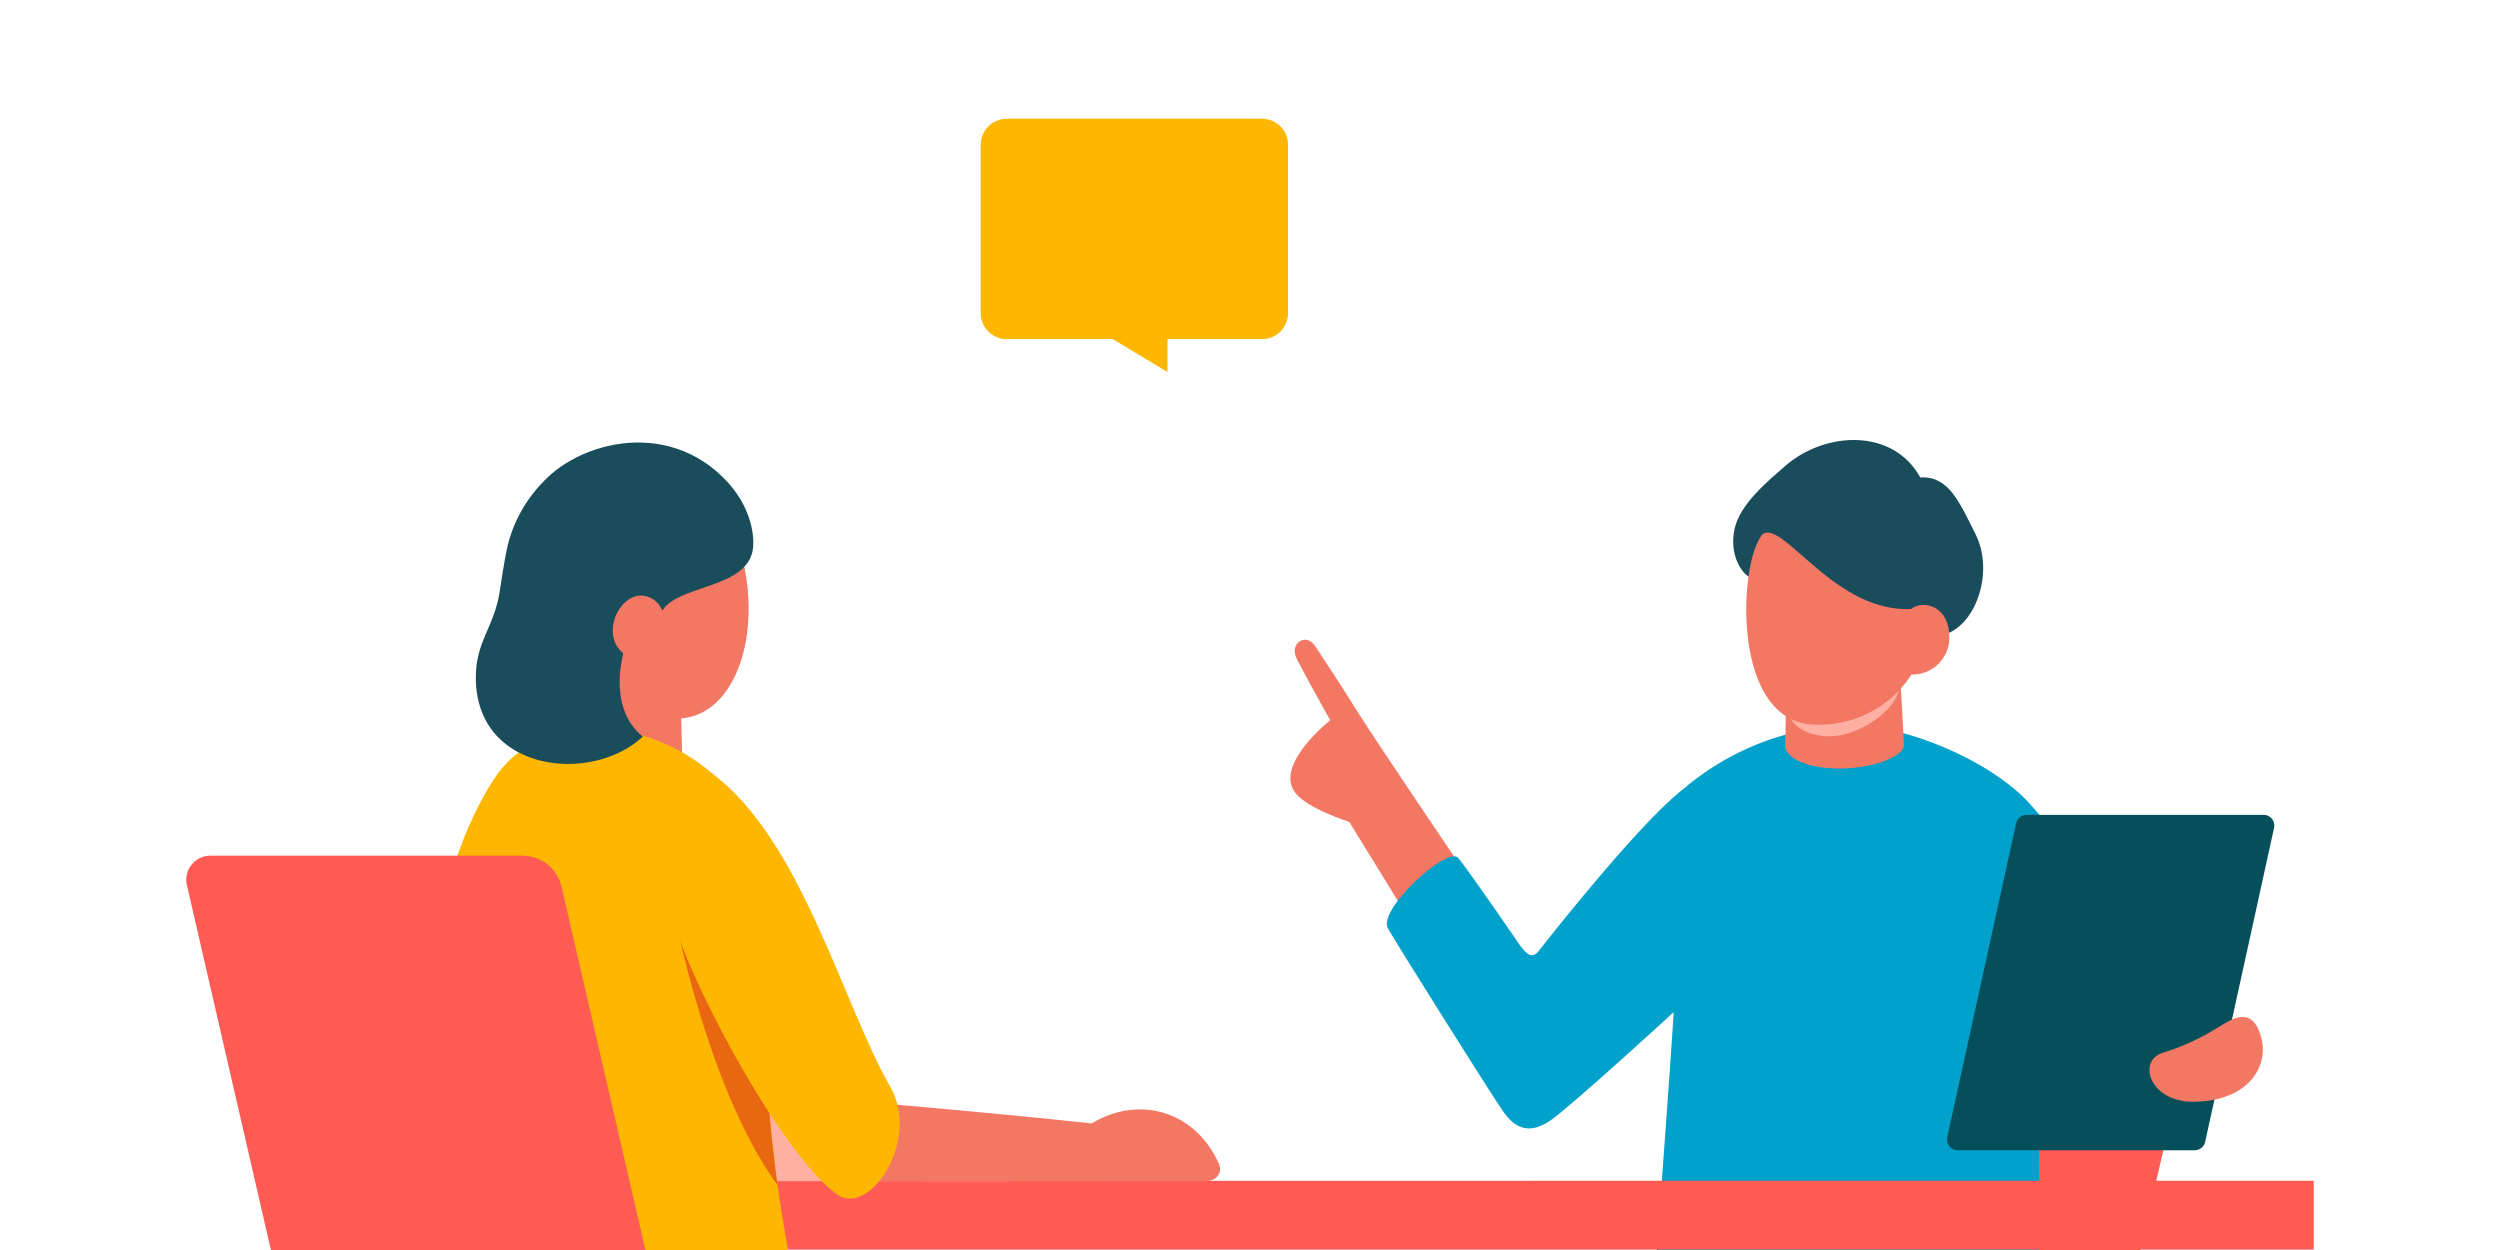 <svg xmlns="http://www.w3.org/2000/svg" xmlns:xlink="http://www.w3.org/1999/xlink" width="259.534" height="129.767" viewBox="0 0 259.534 129.767"><defs><clipPath id="a"><rect width="259.534" height="129.767" fill="none"/></clipPath><clipPath id="b"><path d="M66.546,107.342c-6.66,9.267-10.743,33.64-7.631,49.491H97.084a137.864,137.864,0,0,1-2.337-20.51c-.089-3.821,3.564-15.223-1.565-24.1A19.228,19.228,0,0,0,76.8,102.645c-4.164,0-8,1.551-10.258,4.7" transform="translate(-57.854 -102.645)" fill="none"/></clipPath></defs><g transform="translate(0 -0.001)"><g transform="translate(0 0.001)"><g clip-path="url(#a)"><path d="M231,188.859H207.133a2.347,2.347,0,0,0-2.347,2.347v4.749h60.168a4.163,4.163,0,0,0,4.057-3.23l15.94-69.24a2.5,2.5,0,0,0-2.434-3.059H250.11a4.163,4.163,0,0,0-4.056,3.227Z" transform="translate(-53.997 -31.754)" fill="#fe5b55"/><path d="M186.074,98.547s-5.841,4.584-3.66,7.511c1.252,1.679,5.625,3.044,5.625,3.044l5.637,9.164,6.083-4.326S190.837,100.76,188.9,97.672c-1.728-2.763-3.292-5.156-4.411-6.836-.945-1.42-2.738-.27-1.891,1.367.794,1.536,2.585,4.807,3.471,6.343" transform="translate(-47.969 -23.783)" fill="#f37864"/><path d="M233.125,161.311s5.205.657,11.069,2.02c10.432,2.426,18.28,3.823,28.985,4.1-.068-7.977-.018-19.083-.069-26.684-.063-9.266,1.49-27.148-.824-30.1-3.322-4.243-12.7-8.5-19.035-8.429a27.885,27.885,0,0,0-18.4,7.87c-4.545,4.544.887,13.057.353,21.776-.41,6.7-1.491,20.8-2.077,29.455" transform="translate(-61.442 -26.951)" fill="#00a2cb"/><path d="M209.387,127.367c.526.641,1.084,1.454,1.838.627,1.7-2.208,11.821-14.893,15.447-17.107,4.572-2.791,3.392,18.854.216,21.895-1.646,1.576-12.346,11.311-14.324,12.677-2.325,1.607-3.791.774-4.975-.92S196.44,127,195.64,125.55c-1.082-1.96,6.232-8.628,7.306-7.3,1.419,1.757,6.441,9.116,6.441,9.116" transform="translate(-51.557 -29.174)" fill="#00a2cb"/><path d="M281.151,110.709c5.181,3.621,11.338,16.626,11.783,21.153.877,8.91-8.814,12.774-14.978,10.132s-1.783-34.763,3.195-31.285" transform="translate(-72.493 -29.122)" fill="#00a2cb"/><path d="M308.459,116.233l-7.154,32.6a1.109,1.109,0,0,1-1.084.872H275.614a1.11,1.11,0,0,1-1.085-1.347l7.154-32.6a1.111,1.111,0,0,1,1.084-.872h24.607a1.11,1.11,0,0,1,1.084,1.347" transform="translate(-72.38 -30.293)" fill="#054f5b"/><path d="M310.216,144.438a24.138,24.138,0,0,1-5.681,2.632c-2.828.786-1.477,5.1,2.964,5.112,5.662.015,7.829-3.484,7.223-6.349-.884-4.175-3.664-1.827-4.506-1.395" transform="translate(-79.908 -37.809)" fill="#f37864"/><path d="M257.058,104.266c-3.609-.066-5.388-1.3-5.388-2.4.058-1.259.117-4.773.133-5.373.032-1.243,11.649-4.642,11.727-3.324.088,1.493.439,7.116.475,8.691.026,1.116-3.185,2.476-6.946,2.407" transform="translate(-66.359 -24.488)" fill="#f37864"/><path d="M252.022,98.755s.45,2.61,4.455,2.61c2.655,0,7.328-2.58,7.291-5.9-.03-2.761-11.692,1.318-11.747,3.285" transform="translate(-66.452 -24.928)" fill="#ffb0a3"/><path d="M263.781,65.921c2.9-.176,4.022,2.448,5.757,5.933,1.836,3.687.22,9.052-3,10.3-4.022,1.561-3.788-4.823-4.522-6.352s-7.588-6.058-11.26-4.9-3.017,5.5-4.229,5.5c-1.04,0-2.7-2.308-2.009-5.209.606-2.555,3.38-4.844,5.288-6.5,4.043-3.516,11.1-3.971,13.975,1.23" transform="translate(-64.43 -16.356)" fill="#1a4d5c"/><path d="M247.267,74.86c-1.9,4.345-2.011,18.628,6.181,18.664a11.377,11.377,0,0,0,11.627-9.914c.8-5.478-1.239-12.35-7.649-13.952-5.385-1.347-8.851,2.208-10.158,5.2" transform="translate(-64.918 -18.291)" fill="#f37864"/><path d="M247.994,73.862c1.836-3,7.3,7.626,15.482,7.4,1.956-.053,4.294.107,4.161-2.081-.079-1.312-1.73-4.639-2.992-6.291-3.366-4.406-5.436-5.016-11.741-4.15-4.483.615-5.537,4.394-4.911,5.117" transform="translate(-65.346 -18.038)" fill="#1a4d5c"/><path d="M269.147,85.6c1.158-.772,4.031-.236,3.794,3.488a3.832,3.832,0,0,1-3.978,3.422c-1.8-.32-1.58-5.732.184-6.91" transform="translate(-70.589 -22.49)" fill="#f37864"/><path d="M61.441,166.479v.021H43.5v7.1H61.441v.021H251.664v-7.146Z" transform="translate(-11.469 -43.897)" fill="#fe5b55"/><path d="M91.555,94.912s.2,9.258.317,13.521c.1,3.468-12.736,2.119-12.57-1.871.174-4.163,1.19-12.639,1.474-14.918.348-2.775,10.432-1.242,10.779,3.268" transform="translate(-20.909 -23.799)" fill="#f37864"/><path d="M107.054,155.317c6.036.493,17.86,1.6,23.526,2.217,3.363.365,3.449,6.036,1.232,6.036H104.344c-2.271,0-3.326-8.745,2.71-8.253" transform="translate(-27.041 -40.949)" fill="#ffb0a3"/><path d="M66.832,107.595c5.454-7.82,20.179-6.081,26.38,4.655,5.129,8.88,1.476,20.282,1.565,24.1A148.806,148.806,0,0,0,98.854,165.1c.741,3.079-25.593,11.21-34.91,3.422-9.858-8.239-6.558-47.383,2.887-60.927" transform="translate(-15.284 -27.095)" fill="#feb701"/></g></g><g transform="translate(42.599 75.58)"><g clip-path="url(#b)"><path d="M94.82,127.585s3.956,21.7,12.615,31.216c5.031,5.528-1.069-19.029-1.069-19.029Z" transform="translate(-67.601 -109.221)" fill="#e96710"/></g></g><g transform="translate(0 0.001)"><g clip-path="url(#a)"><path d="M119.862,155.317c6.036.493,17.86,1.6,23.526,2.217,3.363.365,3.449,6.036,1.232,6.036H117.152c-2.271,0-3.326-8.745,2.71-8.253" transform="translate(-30.418 -40.949)" fill="#f37864"/><path d="M98.6,108.778c9.236,6.893,13.5,23.838,18.468,32.522,3.185,5.574-2.206,13.509-5.514,11.166-5.939-4.207-16.446-23.883-17.641-30.73-1.079-6.189-.688-16.971,4.687-12.959" transform="translate(-24.636 -28.453)" fill="#feb701"/><path d="M151.64,158.813c5.278-4.275,11.961-2.633,14.557,3.258.426.965-.323,1.792-1.378,1.792H151.64s-2.8-2.779,0-5.05" transform="translate(-39.655 -41.242)" fill="#f37864"/><path d="M98.4,76.65c2.057,9.322-2.009,17.519-8.32,16.009-7.941-1.9-13.534-14-6.176-20.5s13.285-1,14.5,4.489" transform="translate(-21.218 -18.251)" fill="#f37864"/><path d="M74.686,68.2c2.5-4.859,12.315-8.725,19.206-2.832,3.739,3.2,3.9,6.735,3.829,7.8-.317,4.564-8.131,3.881-9.541,6.874-1.306,2.771-5.543,2.176-6.206,2.028-2.36-.525-10.181-8.253-7.287-13.869" transform="translate(-19.526 -16.45)" fill="#1a4d5c"/><path d="M73.884,68.215a14.311,14.311,0,0,0-3.529,6.559c-.321,1.5-.534,2.967-.8,4.67-.551,3.478-2.323,5.034-2.457,8.4-.409,10.276,11.965,11.654,17.328,6.6-2.711-2.124-3.006-6.251-1.5-10.383,1.495-4.091-8.5-16.413-9.042-15.844" transform="translate(-17.689 -17.982)" fill="#1a4d5c"/><path d="M90.173,84.138c-3.2-1.323-6.025,5.363-1.18,6.514,2.9.689,4.12-5.3,1.18-6.514" transform="translate(-22.779 -22.14)" fill="#f37864"/><path d="M80.279,189.07h23.868a2.347,2.347,0,0,1,2.347,2.347v4.749H46.326a4.163,4.163,0,0,1-4.057-3.23L26.329,123.7a2.5,2.5,0,0,1,2.434-3.059H61.17a4.163,4.163,0,0,1,4.056,3.227Z" transform="translate(-6.925 -31.81)" fill="#fe5b55"/><path d="M140.975,16.745h26.5a2.7,2.7,0,0,1,2.7,2.7v17.48a2.7,2.7,0,0,1-2.7,2.7h-9.814v3.415l-5.664-3.415H140.975a2.7,2.7,0,0,1-2.7-2.7V19.448a2.7,2.7,0,0,1,2.7-2.7" transform="translate(-36.459 -4.416)" fill="#feb701"/></g></g></g></svg>